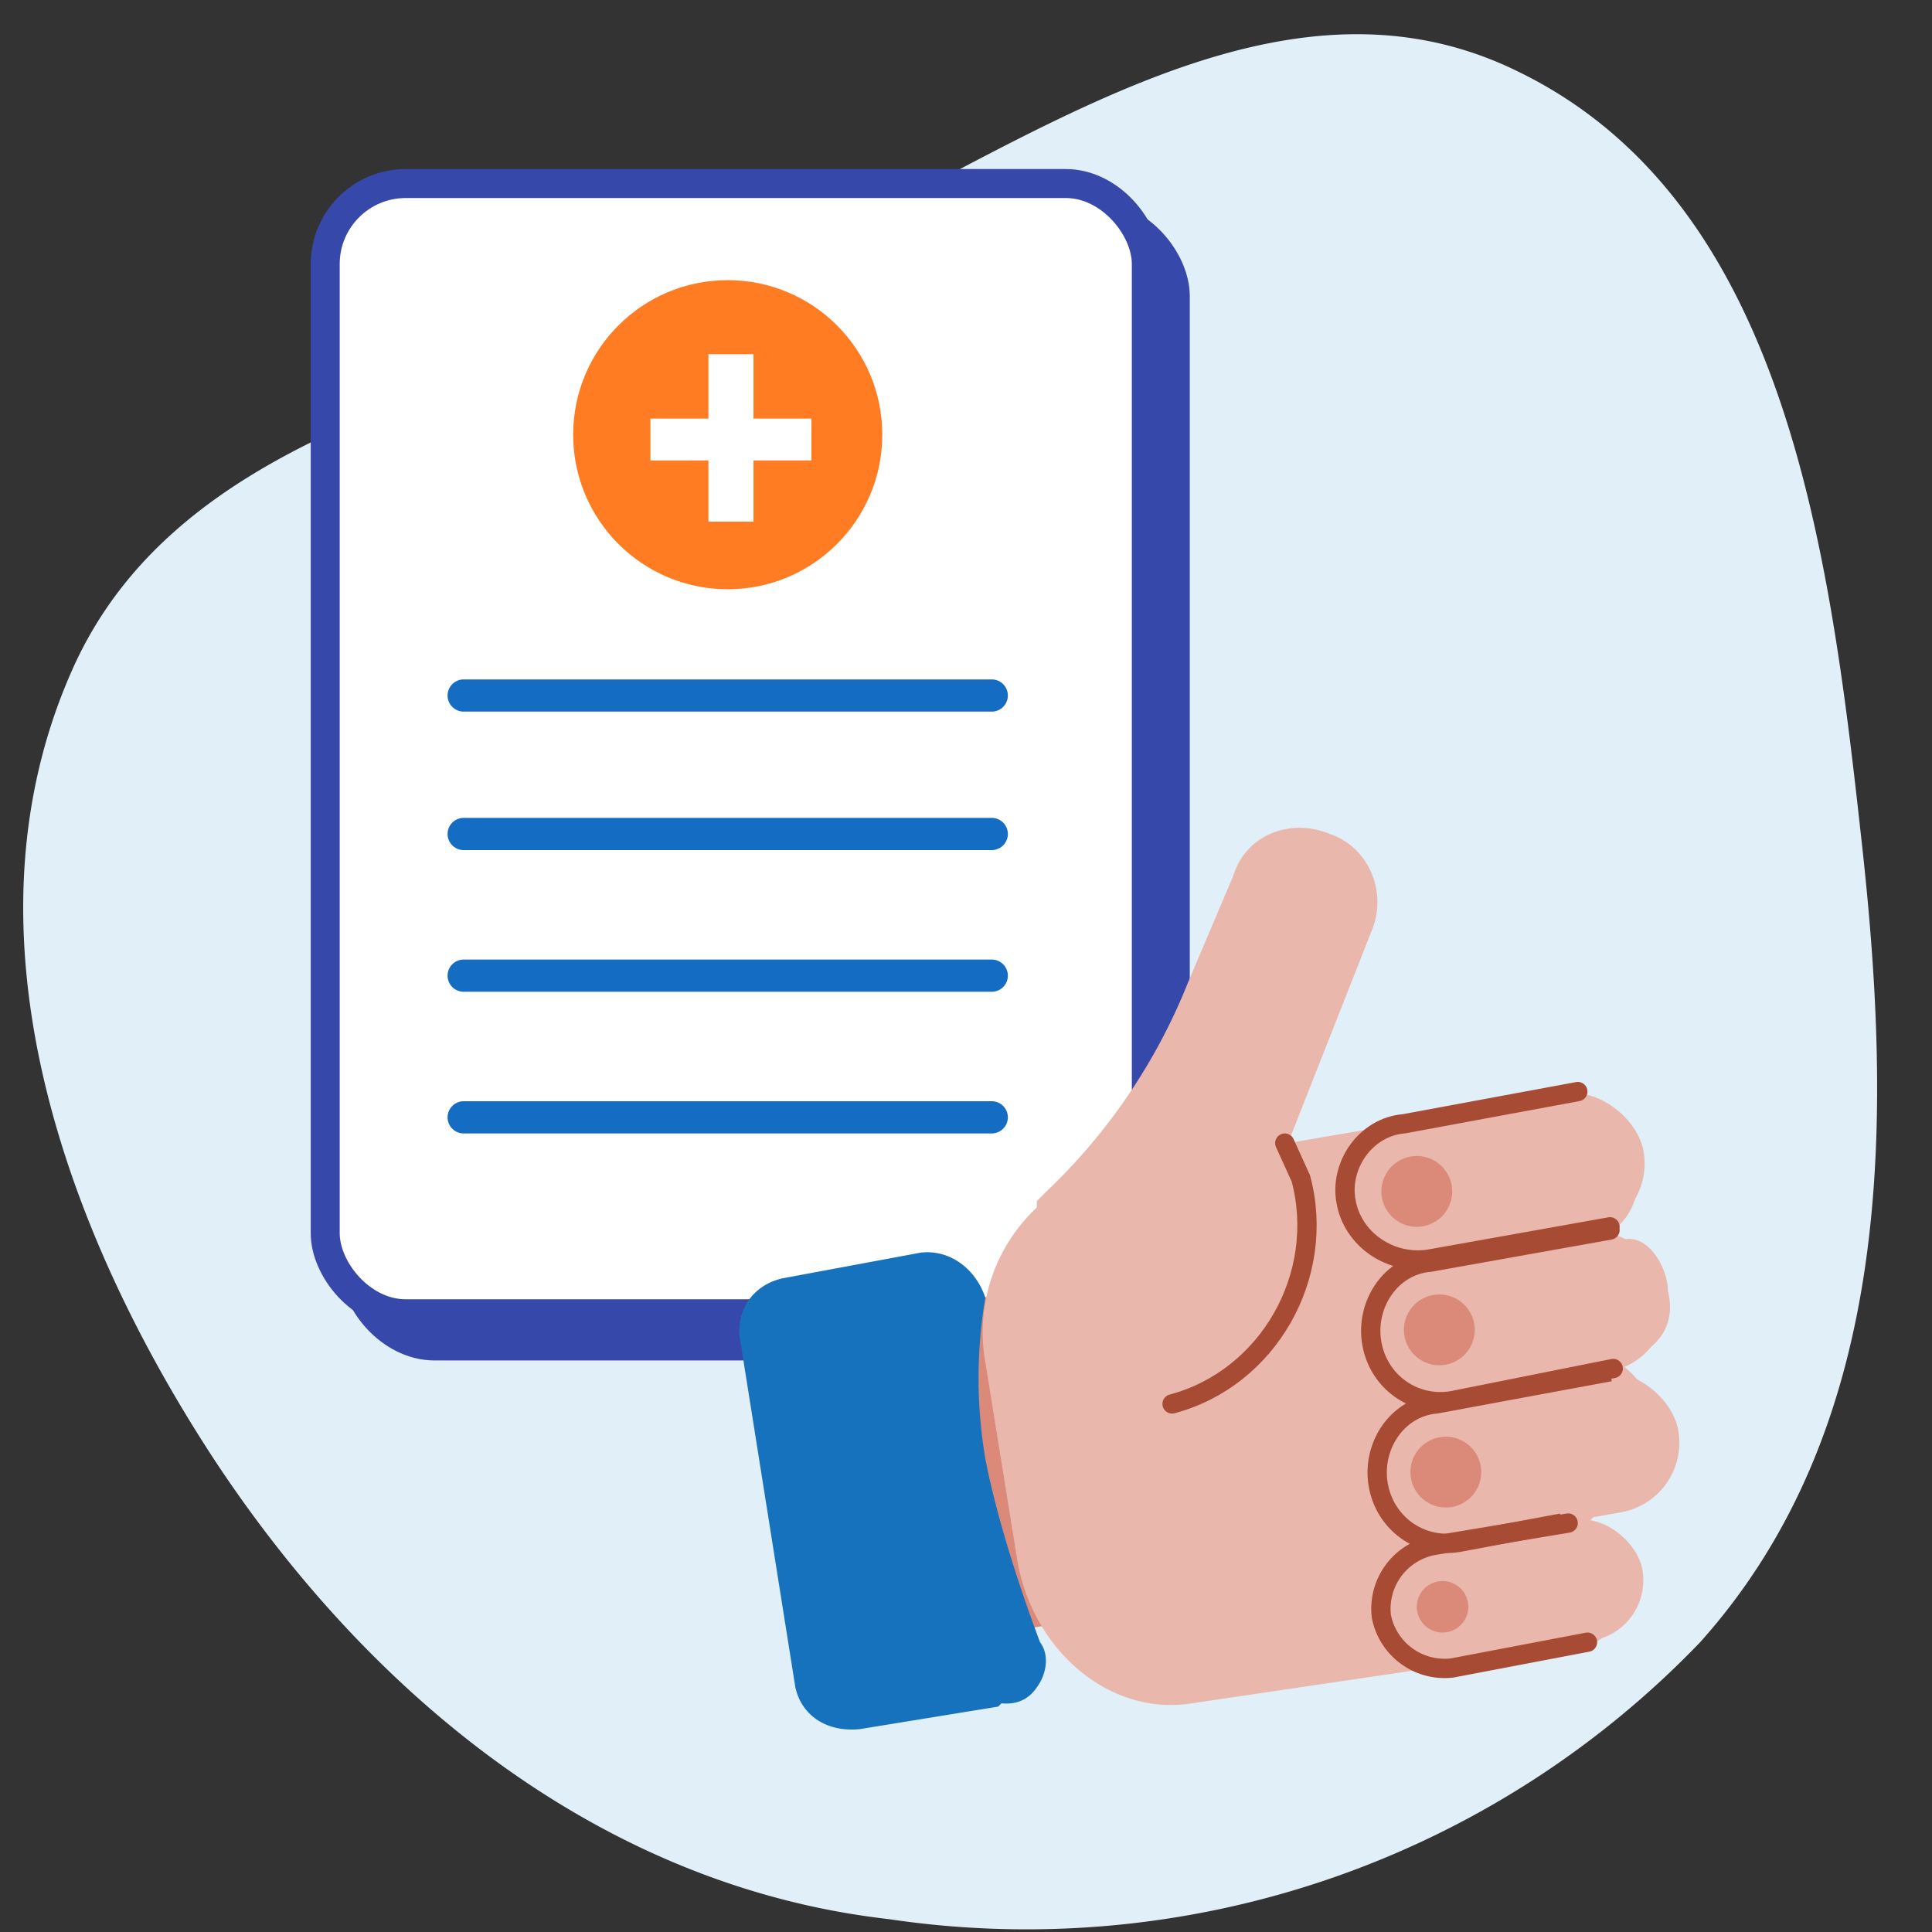 <svg xmlns="http://www.w3.org/2000/svg" width="60" height="60" fill="none"><rect width="100%" height="100%" fill="#333333" stroke="none"/><g clip-path="url(#a)"><path fill="#E1EFF9" fill-rule="evenodd" d="M22.5 8.9c8.3-3.5 16.6-10.6 24.6-6.7 8.3 4 9.7 14.7 10.7 23.8 1 8.9 1 18.3-5 25a29 29 0 0 1-25.2 8.6c-8.8-1-16-6.8-20.9-14.2-4.8-7.3-8-16.5-4.5-24.5C5.5 13.3 15 12 22.5 8.9Z" clip-rule="evenodd"/><rect width="25.5" height="35.1" x="11" y="6.7" fill="#3648AA" stroke="#3648AA" stroke-width=".9" rx="2.5"/><path fill="#156DC3" d="M31.9 26.4H15.4a.5.5 0 0 0 0 1H32a.5.5 0 1 0 0-1ZM31.9 22H15.4a.5.5 0 1 0 0 1H32a.5.5 0 0 0 0-1ZM31.9 30.8H15.4a.5.5 0 1 0 0 1H32a.5.5 0 0 0 0-1ZM31.9 35.1H15.4a.5.5 0 0 0 0 1H32a.5.5 0 0 0 0-1Z"/><circle cx="23.6" cy="14.4" r="4.8" fill="#FF7C22"/><path fill="#fff" fill-rule="evenodd" d="M24.3 12H23V14H21v1.3H23V17h1.3v-1.8h1.9v-1.3h-1.9V12Z" clip-rule="evenodd"/><rect width="25.5" height="35.1" x="10.1" y="5.7" fill="#fff" stroke="#3648AA" stroke-width=".9" rx="2.5"/><path fill="#156DC3" d="M31 25.4H14.4a.5.5 0 0 0 0 1h16.4a.5.5 0 1 0 0-1ZM31 21.1H14.4a.5.5 0 0 0 0 1h16.4a.5.5 0 0 0 0-1ZM31 29.8H14.4a.5.5 0 1 0 0 1h16.4a.5.5 0 0 0 0-1ZM31 34.2H14.4a.5.5 0 1 0 0 1h16.4a.5.5 0 0 0 0-1Z"/><circle cx="22.6" cy="13.5" r="4.8" fill="#FF7C22"/><path fill="#fff" fill-rule="evenodd" d="M23.4 11H22V13h-1.8v1.3H22v1.9h1.4v-1.9h1.8V13h-1.8v-1.8Z" clip-rule="evenodd"/><path fill="#DB8A79" d="M24 44.7c-.2-1.8 1.6-3.6 4.1-4l14-2.3c1.2-.2 2.2.3 2.4 1 .1.9-.7 1.6-1.8 1.8L44 41c.8-.1 1.3.5 1.3.9.2.8-.6 1.3-1.7 1.5.5.2 1 .6 1.1 1 .2.9-.5 1.6-1.7 1.8l-.7.4c.5.2 1.2.3 1.3.7.2.8-.6 1.5-1.7 1.7h-.3l-.2.1-11.6 1.8c-2.5.4-4.7-.7-5-2.4l-.6-3.8Z"/><path fill="#E9B7AC" fill-rule="evenodd" d="M48.2 34.1 40 35.5l2.6-6.6c.5-1.2-.1-2.6-1.3-3-1.2-.5-2.6 0-3 1.3l-1.4 3.3a18.3 18.3 0 0 1-4.4 6.5l-.3.3v.2a5.3 5.3 0 0 0-1.6 4.8l1 6.2c.5 2.8 2.9 4.8 5.4 4.4l11.5-1.7h.6c1-.3 1.8-1.4 1.5-2.7-.1-.5-.5-.7-.9-1l-.4-.2.6-.6c1.2-.1 1.9-1.3 1.6-2.6-.2-.7-.7-1.5-1.3-1.8 1.1-.2 1.9-1 1.6-2.2 0-.7-.6-1.8-1.4-1.6l-1.2.1c1.1-.2 1.9-1.2 1.6-2.5-.2-1.3-1.4-2.2-2.5-2Z" clip-rule="evenodd"/><path stroke="#A84B35" stroke-linecap="round" stroke-miterlimit="10" stroke-width=".6" d="M36.4 43.6c3-.8 4.8-4 4-7l-.5-1.1"/><path fill="#1772BD" d="m31 53-4.3.7c-1 .1-1.8-.4-2-1.3L23 41.7c-.2-1 .4-1.8 1.3-2l4.3-.8c.9-.1 1.7.5 2 1.4a15 15 0 0 0 0 5c.5 2.6 1.7 5.7 1.7 5.7.3.4.2 1-.1 1.4-.4.6-1 .5-1.1.5Z"/><rect width="9.3" height="4.4" x="41.5" y="35.2" fill="#E9B7AC" rx="2.2" transform="rotate(-10 41.5 35.2)"/><rect width="9.3" height="4.4" x="42.2" y="39.5" fill="#E9B7AC" rx="2.2" transform="rotate(-10 42.2 39.5)"/><rect width="9.5" height="4.4" x="42.4" y="43.9" fill="#E9B7AC" rx="2.2" transform="rotate(-10 42.4 44)"/><rect width="8.2" height="3.8" x="42.6" y="48.3" fill="#E9B7AC" rx="1.9" transform="rotate(-10 42.6 48.3)"/><circle cx="44" cy="37" r="1.1" fill="#DB8A79" transform="rotate(-10 44 37)"/><circle cx="44.7" cy="41.3" r="1.1" fill="#DB8A79" transform="rotate(-10 44.7 41.3)"/><circle cx="44.9" cy="45.7" r="1.1" fill="#DB8A79" transform="rotate(-10 45 45.7)"/><circle cx="44.8" cy="49.9" r=".8" fill="#DB8A79" transform="rotate(-10 44.8 49.9)"/><path stroke="#A84B35" stroke-linecap="round" stroke-width=".6" d="m49 33.9-5.4 1c-1.2.1-2 1.3-1.8 2.4v0c.2 1.2 1.4 2 2.6 1.8l5.6-1M50 38.2l-5.6 1c-1.2.1-2 1.3-1.8 2.5v0c.2 1.2 1.3 2 2.5 1.8l5-1"/><path stroke="#A84B35" stroke-width=".6" d="m50 42.6-5.4 1c-1.2.1-2 1.3-1.8 2.5.2 1.2 1.3 2 2.5 1.8l3.2-.6"/><path stroke="#A84B35" stroke-linecap="round" stroke-width=".6" d="m49.3 51-4.2.8a2 2 0 0 1-2.2-1.6v0a2 2 0 0 1 1.6-2.2l4.2-.7"/></g><defs><clipPath id="a"><path fill="#fff" d="M0 0h60v60H0z"/></clipPath></defs></svg>